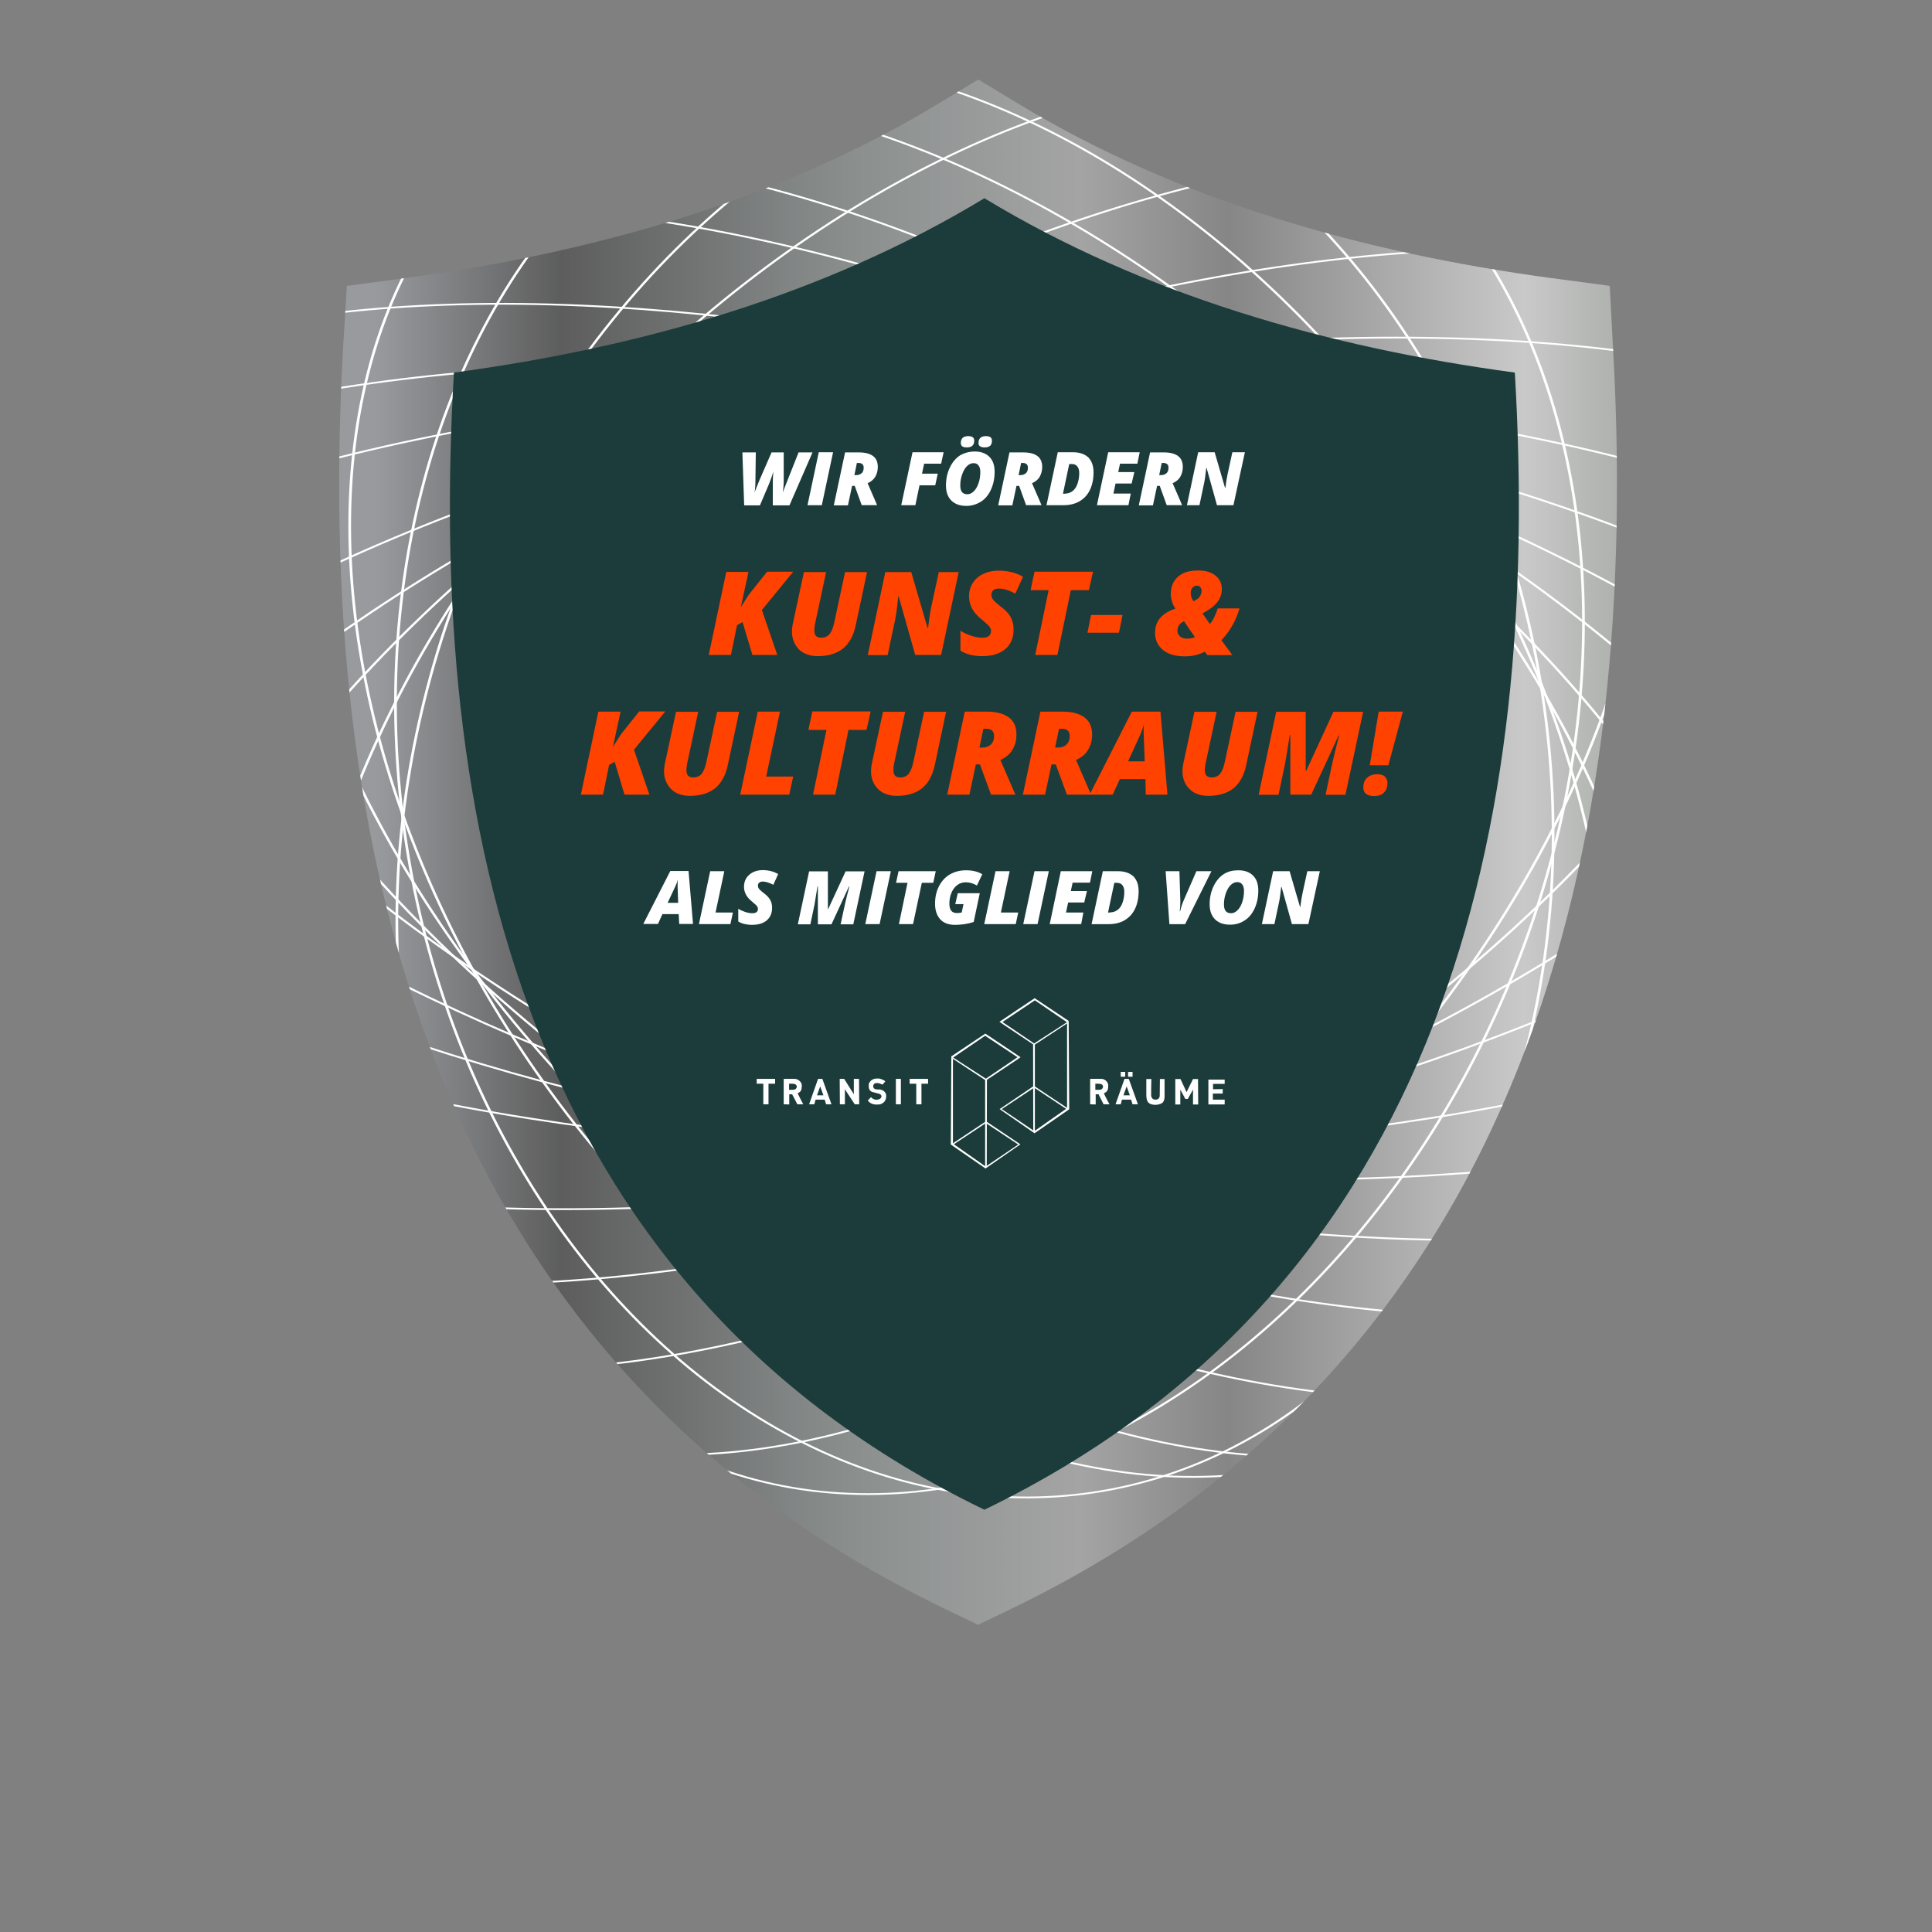 <svg xmlns="http://www.w3.org/2000/svg" xmlns:xlink="http://www.w3.org/1999/xlink" x="0px" y="0px" viewBox="0 0 1080 1080" style="enable-background:new 0 0 1080 1080;" xml:space="preserve"><rect x="0" y="0" width="1080" height="1080" fill="#808080" stroke="none"/><style type="text/css">	.st0{fill:#FF4200;}	.st1{fill:#1C3C3B;}	.st2{opacity:0.55;fill:url(#SVGID_1_);}	.st3{opacity:0.55;}	.st4{opacity:0.55;fill:url(#SVGID_00000146490914728577470880000003041034586038378909_);}	.st5{clip-path:url(#SVGID_00000040547619441703064050000012573605465029298852_);fill:#1C3C3B;}	.st6{clip-path:url(#SVGID_00000101822503571556021280000007902386293531238846_);fill:#1C3C3B;}	.st7{clip-path:url(#SVGID_00000077303296537288911640000015477394624978995584_);fill:#1C3C3B;}	.st8{fill:#FFFFFF;}	.st9{clip-path:url(#SVGID_00000016053065068704657210000006658128275856700055_);fill:#FFFFFF;}	.st10{clip-path:url(#SVGID_00000064353144825598273800000006288857247848090021_);fill:#FFFFFF;}	.st11{clip-path:url(#SVGID_00000064353144825598273800000006288857247848090021_);fill:#1C3C3B;}	.st12{clip-path:url(#SVGID_00000138562163836977822070000010256057508788292749_);fill:#FFFFFF;}	.st13{clip-path:url(#SVGID_00000070821123305643504090000000846438482747753371_);fill:#FF4200;}	.st14{clip-path:url(#SVGID_00000070821123305643504090000000846438482747753371_);}	.st15{opacity:0.55;fill:url(#SVGID_00000132797308530204082570000014571554837695999916_);}	.st16{clip-path:url(#SVGID_00000037653467009128539910000008125053458229500846_);fill:#FFFFFF;}	.st17{clip-path:url(#SVGID_00000020391603335820247630000005735985726503458495_);fill:#FFFFFF;}	.st18{clip-path:url(#SVGID_00000020391603335820247630000005735985726503458495_);fill:#1C3C3B;}	.st19{clip-path:url(#SVGID_00000119815339084498985600000017709786599049105820_);fill:#FFFFFF;}			.st20{clip-path:url(#SVGID_00000070821123305643504090000000846438482747753371_);fill:none;stroke:#FFFFFF;stroke-width:1.561;stroke-miterlimit:10;}			.st21{clip-path:url(#SVGID_00000070821123305643504090000000846438482747753371_);fill:none;stroke:#FFFFFF;stroke-width:5.573;stroke-miterlimit:10;}	.st22{fill:none;stroke:#FFFFFF;stroke-width:1.147;stroke-miterlimit:10;}	.st23{fill:none;}	.st24{clip-path:url(#SVGID_00000047060893797153930480000009883828303935606707_);fill:#FFFFFF;}	.st25{clip-path:url(#SVGID_00000126305793459868516000000000097870964789818284_);fill:#FFFFFF;}	.st26{clip-path:url(#SVGID_00000126305793459868516000000000097870964789818284_);fill:#1C3C3B;}	.st27{clip-path:url(#SVGID_00000066501602224339391570000017688654889928820414_);fill:#FFFFFF;}	.st28{fill-rule:evenodd;clip-rule:evenodd;fill:url(#SVGID_00000126316117535295709390000005538590073106228140_);}	.st29{clip-path:url(#SVGID_00000182508379915080489430000008931620413819893131_);}	.st30{fill:none;stroke:#FFFFFF;stroke-width:1.295;stroke-miterlimit:10;}	.st31{fill-rule:evenodd;clip-rule:evenodd;fill:#1C3C3B;}			.st32{clip-path:url(#SVGID_00000127005204436160913850000001545866192199782839_);fill:url(#SVGID_00000062174145228015742250000015278681737233793176_);}			.st33{clip-path:url(#SVGID_00000127005204436160913850000001545866192199782839_);fill:url(#SVGID_00000144338580263661442710000016180160403913734304_);}	.st34{fill-rule:evenodd;clip-rule:evenodd;fill:url(#SVGID_00000066502378723349287760000010346899366495863691_);}	.st35{clip-path:url(#SVGID_00000129192031465451646890000016986578875693786767_);}	.st36{fill-rule:evenodd;clip-rule:evenodd;fill:#FF4200;}	.st37{fill:url(#SVGID_00000031179033048473006460000017587221722374552508_);}	.st38{fill:url(#SVGID_00000150782435593069521970000006441344915353990559_);}	.st39{fill-rule:evenodd;clip-rule:evenodd;fill:url(#SVGID_00000137849850496600881400000010436088990427988393_);}	.st40{clip-path:url(#SVGID_00000145781410464760078480000002892001636394195131_);}	.st41{clip-path:url(#SVGID_00000000206217193380942080000005502033088069817753_);fill:#FFFFFF;}	.st42{clip-path:url(#SVGID_00000114063645466898425880000010646743053690872231_);fill:#FFFFFF;}	.st43{clip-path:url(#SVGID_00000140701977003432570200000000517470584071828102_);fill:#FFFFFF;}	.st44{fill-rule:evenodd;clip-rule:evenodd;fill:url(#SVGID_00000010285952976864325120000013373559754304102562_);}	.st45{clip-path:url(#SVGID_00000023255143963011078320000004735387109062164866_);}	.st46{clip-path:url(#SVGID_00000170247018449929863970000015765907361001595569_);fill:#FFFFFF;}	.st47{clip-path:url(#SVGID_00000048502487639554882220000011514372014947604392_);fill:#FFFFFF;}	.st48{clip-path:url(#SVGID_00000005243843761967628040000012262640024348609722_);fill:#FFFFFF;}	.st49{fill-rule:evenodd;clip-rule:evenodd;fill:url(#SVGID_00000067928591688367804160000009287100613931022004_);}	.st50{clip-path:url(#SVGID_00000124135144070815319180000016243993640109657762_);}	.st51{fill:none;stroke:#FFFFFF;stroke-width:0.256;stroke-miterlimit:10;}			.st52{clip-path:url(#SVGID_00000165938086518001399120000011848910332234527668_);fill:url(#SVGID_00000163759492931581129020000001259493588074389906_);}			.st53{clip-path:url(#SVGID_00000165938086518001399120000011848910332234527668_);fill:url(#SVGID_00000053519453851932854620000007549258452862270886_);}	.st54{clip-path:url(#SVGID_00000108292141360120620850000011952027737205356735_);fill:#1C3C3B;}	.st55{clip-path:url(#SVGID_00000032634734852097052410000006389341991299870655_);fill:#1C3C3B;}	.st56{clip-path:url(#SVGID_00000106852712866174055820000004041994449441940389_);fill:#1C3C3B;}	.st57{fill-rule:evenodd;clip-rule:evenodd;fill:url(#SVGID_00000125599668258714468180000008776766782938523055_);}	.st58{clip-path:url(#SVGID_00000080914250789221067500000006721161999974799788_);}			.st59{clip-path:url(#SVGID_00000034069348115316718630000001402968026097311116_);fill:url(#SVGID_00000012443941628881885620000013277673247368334981_);}			.st60{clip-path:url(#SVGID_00000034069348115316718630000001402968026097311116_);fill:url(#SVGID_00000051350791679925344910000007983303403731358131_);}	.st61{clip-path:url(#SVGID_00000093882146820938704080000017838931101362411660_);fill:#FF4200;}	.st62{clip-path:url(#SVGID_00000023975459411357907180000013533319918277070978_);fill:#FF4200;}	.st63{clip-path:url(#SVGID_00000026132510687180039170000006291094451258708882_);fill:#FF4200;}</style><g id="Ebene_1"></g><g id="Isolationsmodus"></g><g id="Ebene_4">	<g transform="matrix(1.095,0,0,0.73,15496.7,-102.275)">		<g transform="matrix(1.059,0,0,1.059,-58.752,-91.066)">			<linearGradient id="SVGID_1_" gradientUnits="userSpaceOnUse" x1="-13144.761" y1="834.474" x2="-12430.847" y2="834.474">				<stop offset="2.422288e-02" style="stop-color:#989A9E"></stop>				<stop offset="0.15" style="stop-color:#5D5D5D"></stop>				<stop offset="0.35" style="stop-color:#8B908F"></stop>				<stop offset="0.5" style="stop-color:#A4A4A4"></stop>				<stop offset="0.6" style="stop-color:#868686"></stop>				<stop offset="0.8" style="stop-color:#C9C9C9"></stop>				<stop offset="1" style="stop-color:#727C72"></stop>			</linearGradient>			<path style="fill-rule:evenodd;clip-rule:evenodd;fill:url(#SVGID_1_);" d="M-12530.9,464.8c14.1,360.8-38.8,734.7-289.6,916.6    l-16.3,11.8l-16.3-11.8c-250.8-181.9-303.7-555.8-289.6-916.6l1.6-39.8l28.5-5.7c90.4-18.3,179.7-56.1,256.6-126l19.3-17.5    l19.3,17.5c76.9,69.9,166.2,107.7,256.6,126l28.5,5.7L-12530.9,464.8z"></path>			<g>				<defs>					<path id="SVGID_00000021120704726744898440000012032063229288096645_" d="M-12530.9,464.8c14.1,360.8-38.8,734.7-289.6,916.6      l-16.3,11.8l-16.3-11.8c-250.8-181.9-303.7-555.8-289.6-916.6l1.6-39.8l28.5-5.7c90.4-18.3,179.7-56.1,256.6-126l19.3-17.5      l19.3,17.5c76.9,69.9,166.2,107.7,256.6,126l28.5,5.7L-12530.9,464.8z"></path>				</defs>				<clipPath id="SVGID_00000181785690488019369650000001688392825923739267_">					<use xlink:href="#SVGID_00000021120704726744898440000012032063229288096645_" style="overflow:visible;"></use>				</clipPath>				<g style="clip-path:url(#SVGID_00000181785690488019369650000001688392825923739267_);">					<ellipse class="st30" cx="-12836.3" cy="774.1" rx="527.6" ry="277.4"></ellipse>											<ellipse transform="matrix(0.223 -0.975 0.975 0.223 -10728.772 -11911.71)" class="st30" cx="-12836.3" cy="774.1" rx="277.4" ry="527.6"></ellipse>											<ellipse transform="matrix(0.432 -0.902 0.902 0.432 -7987.262 -11136.315)" class="st30" cx="-12836.3" cy="774.1" rx="277.4" ry="527.6"></ellipse>											<ellipse transform="matrix(0.647 -0.762 0.762 0.647 -5120.561 -9513.668)" class="st30" cx="-12836.3" cy="774.1" rx="277.4" ry="527.6"></ellipse>											<ellipse transform="matrix(0.79 -0.614 0.614 0.79 -3175.893 -7713.954)" class="st30" cx="-12836.3" cy="774.1" rx="277.4" ry="527.6"></ellipse>											<ellipse transform="matrix(0.908 -0.42 0.42 0.908 -1509.985 -5315.631)" class="st30" cx="-12836.3" cy="774.1" rx="277.4" ry="527.6"></ellipse>											<ellipse transform="matrix(0.962 -0.273 0.273 0.962 -699.282 -3475.944)" class="st30" cx="-12836.3" cy="774.1" rx="277.4" ry="527.6"></ellipse>											<ellipse transform="matrix(0.998 -6.600204e-02 6.600204e-02 0.998 -79.08 -845.537)" class="st30" cx="-12836.3" cy="774.1" rx="277.4" ry="527.6"></ellipse>											<ellipse transform="matrix(0.155 -0.988 0.988 0.155 -11606.153 -12026.614)" class="st30" cx="-12836.3" cy="774.1" rx="527.6" ry="277.4"></ellipse>											<ellipse transform="matrix(0.382 -0.924 0.924 0.382 -8650.266 -11385.19)" class="st30" cx="-12836.3" cy="774.1" rx="527.6" ry="277.4"></ellipse>											<ellipse transform="matrix(0.647 -0.762 0.762 0.647 -5120.561 -9513.668)" class="st30" cx="-12836.3" cy="774.1" rx="527.6" ry="277.4"></ellipse>											<ellipse transform="matrix(0.828 -0.56 0.56 0.828 -2635.852 -7056.692)" class="st30" cx="-12836.3" cy="774.1" rx="527.6" ry="277.4"></ellipse>											<ellipse transform="matrix(0.943 -0.333 0.333 0.943 -988.949 -4226.941)" class="st30" cx="-12836.3" cy="774.1" rx="527.6" ry="277.4"></ellipse>				</g>			</g>		</g>		<g>			<path class="st31" d="M-13920.5,425.4c-13.4,343,34.3,699.2,270.8,870.8c236.5-171.6,284.2-527.8,270.8-870.8    c-95.7-19.3-189.5-59.6-270.8-133.5C-13731,365.8-13824.8,406.1-13920.5,425.4z"></path>		</g>	</g>	<g>		<g>			<path class="st8" d="M441.1,605.8l0,3.4c0.8,0,1.5,0,2.2,0c1.2,0,2.1-0.7,2.1-1.8C445.3,605.6,443.1,605.8,441.1,605.8     M449,617.3h-3.3c0,0-2.1-4.2-2.9-5.6c0,0-0.8,0-1.6,0c0,1.2,0,5.7,0,5.7c-0.3,0-2.7-0.1-3.1-0.1c0-4.7,0-9.4,0-14.2    c0,0,4.4-0.1,6.5,0c1.7,0.2,3.5,1.8,3.6,3.4c0.1,2-0.3,3.4-1.2,4c-0.1,0.1-0.2,0.1-0.3,0.2c-0.2,0.1-0.5,0.3-0.8,0.5    C446.8,613.1,449,617.3,449,617.3"></path>			<path class="st8" d="M643.5,612.6c0.2,0.8,0.6,2.1,2.4,2.1c2,0,2.3-1.3,2.4-2.1c0-0.2,0.1-9.4,0.1-9.4l2.6,0l0,8.8    c0.1,1.7-0.1,3.3-1.1,4.4c-0.4,0.4-2.1,1.2-3.9,1.2c-2.5,0-3.4-0.7-4-1.2c-0.9-0.9-1.2-2.5-1.2-4.4l0-8.8h2.9    C643.5,603.1,643.5,612.5,643.5,612.6"></path>			<path class="st8" d="M458.5,607.3l-1.8,5l3.6,0L458.5,607.3z M452.3,617.3c1.6-4.5,3.4-9.6,5-14.2h2.4l5.1,14.2l-3,0l-0.8-2.6    l-5.1,0l-0.7,2.6H452.3z"></path>			<path class="st8" d="M488.2,606.7c-0.3,1.1,0.2,2.3,2.3,2.3c1.9-0.1,3.5,0.4,4.5,2c0.7,1.2,0.5,4.1-1.1,5.3c-0.6,0.5-1,0.7-1.8,1    c-2.6,0.4-5.3,0.2-7-2.1l1.8-1.9c0,0,1.7,2.2,4.5,1.2c1.6-0.6,2-2.5,0-3.1c-1.3-0.4-2.6-0.6-3.8-1c-1.8-0.6-2-2.2-2-3.8    c0-1.6,1.5-3,2.8-3.4c0.5-0.2,0.7-0.3,2.3-0.3c1.9-0.1,4.2,1.5,4.2,1.5s-0.9,1.3-1.6,1.9C492.2,605.7,488.8,604.5,488.2,606.7"></path>			<path class="st8" d="M683.5,608.8l0,2.5l-5.5,0v3.4l6.6,0v2.7h-9.1c0,0,0-9.3,0-13.9h9.1l0,2.4l-6.5,0c0,0,0,3,0,3l0,0    L683.5,608.8z"></path>		</g>		<polygon class="st8" points="508.5,603.1 518.8,603.1 518.8,605.8 515.1,605.8 515.1,617.3 512.2,617.3 512.2,605.8 508.5,605.8      "></polygon>		<polygon class="st8" points="423,605.8 426.7,605.8 426.7,617.3 429.6,617.3 429.6,605.8 433.3,605.8 433.3,603.1 423,603.1   "></polygon>		<polygon class="st8" points="629,599.2 629,601.9 626.5,601.9 626.5,599.2   "></polygon>		<g>			<defs>				<rect id="SVGID_00000183960468996038607080000003959558947062630835_" x="423" y="558.1" width="261.7" height="95.1"></rect>			</defs>			<clipPath id="SVGID_00000022552750009569311650000015969749026979132298_">				<use xlink:href="#SVGID_00000183960468996038607080000003959558947062630835_" style="overflow:visible;"></use>			</clipPath>			<path style="clip-path:url(#SVGID_00000022552750009569311650000015969749026979132298_);fill:#FFFFFF;" d="M612.3,605.8l0,3.4    c0.8,0,1.5,0,2.2,0c1.2,0,2.1-0.7,2.1-1.8C616.5,605.6,614.3,605.8,612.3,605.8 M620.2,617.3h-3.3c0,0-2.1-4.2-2.8-5.6    c0,0-0.8,0-1.6,0c0,1.2,0,5.7,0,5.7c-0.3,0-2.7-0.1-3.1-0.1c0-4.7,0-9.4,0-14.2c0,0,4.4-0.1,6.5,0c1.6,0.1,3.4,1.5,3.6,3.4    c0.1,2-0.3,3.4-1.3,4c-0.1,0.1-0.2,0.1-0.3,0.2c-0.2,0.1-0.5,0.3-0.8,0.5C617.9,613.1,620.2,617.3,620.2,617.3"></path>		</g>		<polygon class="st8" points="633.1,599.2 633.1,601.9 630.6,601.9 630.6,599.2   "></polygon>		<polygon class="st8" points="500.8,603.1 503.6,603.1 503.6,605.8 503.6,617.3 500.8,617.3   "></polygon>		<g>			<defs>				<rect id="SVGID_00000149360803354409898290000002500906783399858876_" x="423" y="558.1" width="261.7" height="95.1"></rect>			</defs>			<clipPath id="SVGID_00000065064368709011008050000011025182355439284638_">				<use xlink:href="#SVGID_00000149360803354409898290000002500906783399858876_" style="overflow:visible;"></use>			</clipPath>			<path style="clip-path:url(#SVGID_00000065064368709011008050000011025182355439284638_);fill:#FFFFFF;" d="M629.8,607.3l-1.8,5    l3.6,0L629.8,607.3z M623.6,617.3c1.6-4.5,3.4-9.6,5-14.2h2.4l5.1,14.2l-3,0l-0.8-2.6l-5.1,0l-0.7,2.6H623.6z"></path>			<path style="clip-path:url(#SVGID_00000065064368709011008050000011025182355439284638_);fill:#FFFFFF;" d="M596.5,619.3L578,607    L558.8,620l19.5,13.5l19.4-13.4l-0.3-49.3l-19.3,12.5l-17.7-12l18.1-12.1l17.9,12.2l1-0.7l-19-12.7c0,0-19.7,13.1-19.7,13.2    c0.1,0.2,19.3,12.9,19.4,13c1.3-0.8,18.4-12.1,18.4-12.1L596.5,619.3l-0.6,0.6l-17.4,12.2l0-48.4l-1,0l0.1,48.2L560,620l18.1-12    l18.1,12L596.5,619.3z"></path>			<path style="clip-path:url(#SVGID_00000065064368709011008050000011025182355439284638_);fill:#FFFFFF;" d="M532.7,639.1    l18.5-12.3l19.2,12.9l-19.5,13.5l-19.4-13.4l0.3-49.3l19.3,12.5l17.7-12L550.7,579l-17.9,12.2l-1-0.7l19-12.7    c0,0,19.7,13.1,19.7,13.2c-0.1,0.2-19.3,12.9-19.4,13c-1.3-0.8-18.4-12.1-18.4-12.1L532.7,639.1l0.6,0.6l17.4,12.2l0-48.4l1,0    l-0.1,48.2l17.6-11.9l-18.1-12l-18.1,12L532.7,639.1z"></path>		</g>		<g>			<defs>				<rect id="SVGID_00000045606933919195389850000012983335431531693712_" x="423" y="558.1" width="261.7" height="95.1"></rect>			</defs>			<clipPath id="SVGID_00000179615325374047997870000004731681142792874908_">				<use xlink:href="#SVGID_00000045606933919195389850000012983335431531693712_" style="overflow:visible;"></use>			</clipPath>			<path style="clip-path:url(#SVGID_00000179615325374047997870000004731681142792874908_);fill:#FFFFFF;" d="M659.8,609.1l0,8.3    H657c0,0,0-9.8,0-14.2h2.9l3.4,7.3c0,0,2.7-5.5,3.6-7.3h2.8l0.1,14.2h-2.9l0-8.3l-2.9,5.2l-1.4,0L659.8,609.1z"></path>		</g>		<polygon class="st8" points="477.3,611.7 477.3,603.1 480.2,603.1 480.3,617.3 477.8,617.3 472.3,608.9 472.3,617.3 469.5,617.3    469.4,603.1 471.9,603.1   "></polygon>	</g>	<g>		<g>			<path class="st8" d="M421.8,275.3l0.8-2.1l1.9-4.7l6.8-15.6h6.8v16c0,2.1-0.2,4.2-0.5,6.4c0.1-0.4,1-2.7,2.7-7l6.1-15.4h7.8    l-12.9,29.6h-9.3v-12.5c0-2.1,0.1-4.3,0.3-6.6c-0.4,1.8-1.2,4.1-2.4,7.1l-5.1,12H416l-1-29.6h7.5l-0.2,14.8    C422.3,271.3,422.1,273.8,421.8,275.3z"></path>			<path class="st8" d="M451.4,282.4l6.3-29.6h8l-6.3,29.6H451.4z"></path>			<path class="st8" d="M476.3,271.7l-2.3,10.8h-7.9l6.3-29.6h7.8c3.4,0,6,0.7,7.8,2c1.8,1.3,2.7,3.4,2.7,6.1c0,2.1-0.5,3.9-1.4,5.5    c-1,1.6-2.4,2.8-4.3,3.6l4.5,10.4l0.8,1.9h-8.6l-3.9-10.8H476.3z M477.6,265.6h1c1.3,0,2.3-0.4,3.1-1.1s1.1-1.8,1.1-3.1    c0-0.8-0.2-1.5-0.7-1.9c-0.5-0.4-1.1-0.7-2-0.7H479L477.6,265.6z"></path>			<path class="st8" d="M511.7,282.4h-7.9l6.3-29.6h17.4l-1.4,6.4h-9.5l-1.2,5.6h8.8l-1.4,6.5H514L511.7,282.4z"></path>			<path class="st8" d="M544.9,252.4c3.5,0,6.2,1,8.2,3s2.9,4.8,2.9,8.4s-0.7,6.9-2,9.8s-3.2,5.3-5.6,6.8s-5.1,2.4-8.2,2.4    c-3.6,0-6.4-1-8.4-3s-3-4.8-3-8.4s0.7-6.9,2.1-9.9s3.3-5.3,5.7-6.9C539,253.2,541.8,252.4,544.9,252.4z M548,263.8    c0-1.5-0.3-2.7-1-3.6c-0.6-0.9-1.6-1.3-2.8-1.3c-1.3,0-2.6,0.6-3.7,1.7s-2,2.7-2.7,4.7s-1,4-1,6.1c0,3.3,1.3,4.9,4,4.9    c1.3,0,2.5-0.6,3.6-1.7c1.1-1.1,2-2.6,2.6-4.5C547.7,268.2,548,266.1,548,263.8z M537.1,247.6c0-2.5,1.4-3.8,4.1-3.8    c2.3,0,3.4,0.8,3.4,2.5c0,2.6-1.4,3.8-4.1,3.8c-1.2,0-2.1-0.2-2.6-0.6C537.4,249.1,537.1,248.5,537.1,247.6z M547,247.6    c0-2.5,1.4-3.8,4.1-3.8c2.3,0,3.4,0.8,3.4,2.5c0,1.3-0.3,2.3-1,2.9c-0.7,0.6-1.7,0.9-3,0.9c-1.2,0-2.1-0.2-2.6-0.6    C547.2,249.1,547,248.5,547,247.6z"></path>			<path class="st8" d="M568.2,271.7l-2.3,10.8H558l6.3-29.6h7.8c3.4,0,6,0.7,7.8,2c1.8,1.3,2.7,3.4,2.7,6.1c0,2.1-0.5,3.9-1.4,5.5    s-2.4,2.8-4.3,3.6l4.5,10.4l0.8,1.9h-8.6l-3.9-10.8H568.2z M569.4,265.6h1c1.3,0,2.3-0.4,3.1-1.1s1.1-1.8,1.1-3.1    c0-0.8-0.2-1.5-0.7-1.9s-1.1-0.7-2-0.7h-1.1L569.4,265.6z"></path>			<path class="st8" d="M611.3,264c0,3.8-0.7,7.1-2,9.8c-1.3,2.8-3.3,4.9-5.8,6.4s-5.6,2.2-9,2.2h-9.5l6.3-29.6h8.4    c3.7,0,6.6,1,8.7,2.9C610.3,257.7,611.3,260.5,611.3,264z M595.6,275.9c1.5,0,2.8-0.5,4-1.4c1.2-0.9,2.1-2.3,2.7-4    c0.6-1.7,1-3.7,1-6c0-1.7-0.4-3-1.1-3.8c-0.7-0.9-1.7-1.3-3.1-1.3h-1.4l-3.5,16.6H595.6z"></path>			<path class="st8" d="M630.8,282.4h-17.6l6.3-29.6h17.6l-1.3,6.4h-9.7l-1,4.7h9l-1.5,6.4h-9l-1.2,5.6h9.7L630.8,282.4z"></path>			<path class="st8" d="M646.8,271.7l-2.3,10.8h-7.9l6.3-29.6h7.8c3.4,0,6,0.7,7.8,2c1.8,1.3,2.7,3.4,2.7,6.1c0,2.1-0.5,3.9-1.4,5.5    s-2.4,2.8-4.3,3.6l4.5,10.4l0.8,1.9h-8.6l-3.9-10.8H646.8z M648,265.6h1c1.3,0,2.3-0.4,3.1-1.1s1.1-1.8,1.1-3.1    c0-0.8-0.2-1.5-0.7-1.9s-1.1-0.7-2-0.7h-1.1L648,265.6z"></path>			<path class="st8" d="M689.5,282.4h-9.2l-5.8-20.8h-0.2c-0.4,3.9-0.8,6.7-1.2,8.5l-2.6,12.3h-7l6.3-29.6h9.2l5.8,19.9h0.2    c0.4-3.2,0.8-5.7,1.2-7.5l2.7-12.4h7L689.5,282.4z"></path>		</g>		<g>			<g>				<path class="st0" d="M434.5,366.1h-13.9l-5.5-18.4l-3.1,1.8l-3.4,16.6h-12.4l9.8-46.4h12.4l-4.3,19.8l1.2-1.9     c1.9-3,3.2-5.1,4.1-6.2l9.4-11.8h14.6l-17.5,21.4L434.5,366.1z"></path>				<path class="st0" d="M484.7,319.7l-6.3,29.6c-1.2,5.9-3.6,10.3-7.1,13.2c-3.5,2.8-8.3,4.3-14.3,4.3c-2.8,0-5.3-0.6-7.5-1.7     s-3.8-2.8-5-4.9c-1.2-2.1-1.8-4.4-1.8-7c0-1.4,0.1-2.7,0.4-4.1l6.3-29.3h12.4l-6.2,29c-0.3,1.4-0.4,2.7-0.4,3.7     c0,2.7,1.3,4,3.8,4c2,0,3.6-0.7,4.7-2c1.1-1.4,2-3.5,2.6-6.3l6.1-28.4H484.7z"></path>				<path class="st0" d="M526.1,366.1h-14.5l-9.2-32.6h-0.3c-0.6,6.2-1.2,10.6-1.8,13.3l-4.1,19.4h-11.1l9.8-46.4h14.5l9.1,31.2h0.3     c0.6-5,1.2-8.9,1.8-11.8l4.2-19.4h11.1L526.1,366.1z"></path>				<path class="st0" d="M566.6,351.9c0,4.7-1.6,8.4-4.7,11c-3.1,2.6-7.5,3.9-13,3.9c-2.3,0-4.5-0.3-6.6-0.8s-3.9-1.3-5.4-2.3v-11.1     c1.8,1.1,3.8,2.1,6.1,2.8c2.3,0.8,4.4,1.1,6.2,1.1c1.6,0,2.8-0.3,3.6-1c0.8-0.7,1.2-1.6,1.2-2.8c0-0.6-0.1-1.1-0.4-1.6     c-0.3-0.5-0.6-1-1.1-1.5c-0.5-0.5-1.7-1.6-3.7-3.3c-2.5-2-4.3-4-5.4-6.1s-1.7-4.4-1.7-6.8c0-2.8,0.7-5.3,2.1-7.5     c1.4-2.2,3.3-3.9,5.9-5.1c2.5-1.2,5.4-1.8,8.5-1.8c5.1,0,9.6,1.1,13.7,3.4l-4.3,9.4c-3.6-1.9-6.7-2.8-9.2-2.8     c-1.4,0-2.4,0.3-3.1,0.9s-1.1,1.5-1.1,2.6c0,1,0.4,2,1.1,2.9c0.7,0.9,2.1,2.1,4,3.6c2.5,1.8,4.4,3.8,5.6,5.8     C566,346.9,566.6,349.3,566.6,351.9z"></path>				<path class="st0" d="M591.1,366.1h-12.4l7.5-36.2h-10.1l2.2-10.3H611l-2.3,10.3h-10.1L591.1,366.1z"></path>				<path class="st0" d="M607.9,353.7l2-9.9h17.6l-2,9.9H607.9z"></path>				<path class="st0" d="M645.7,353.9c0-3.4,0.9-6.2,2.8-8.4c1.9-2.2,4.7-4,8.6-5.3c-0.8-1-1.4-2.2-1.9-3.8     c-0.5-1.5-0.7-2.9-0.7-4.2c0-4.2,1.3-7.4,4-9.8c2.7-2.4,6.4-3.5,11.3-3.5c4,0,7.2,0.9,9.6,2.8c2.4,1.9,3.6,4.4,3.6,7.5     c0,2.8-0.8,5.2-2.5,7.4c-1.7,2.2-4.5,4.3-8.3,6.3l4.1,5.9c0.8-0.8,1.6-2,2.4-3.6c0.8-1.7,1.5-3.4,2-5.1h12.2     c-1,3.4-2.3,6.6-4.1,9.7c-1.7,3.1-3.8,5.7-6,8.1l6.1,8.3h-14l-1.4-1.9c-3.3,1.7-7,2.6-11.1,2.6c-5.2,0-9.2-1.1-12.1-3.4     S645.7,358,645.7,353.9z M663.6,357c1.6,0,3.1-0.3,4.4-0.8l-6.1-8.9c-2.5,1.1-3.7,2.9-3.7,5.3c0,1.3,0.5,2.4,1.5,3.2     C660.6,356.6,661.9,357,663.6,357z M669.1,327.4c-1,0-1.9,0.4-2.5,1.1c-0.6,0.7-1,1.7-1,3c0,1.6,0.5,3.1,1.6,4.6     c1.5-0.7,2.7-1.5,3.4-2.5c0.7-1,1.1-2.2,1.1-3.4c0-0.7-0.2-1.4-0.7-1.9C670.5,327.6,669.9,327.4,669.1,327.4z"></path>				<path class="st0" d="M363,444.2h-13.9l-5.5-18.4l-3.1,1.8l-3.4,16.6h-12.4l9.8-46.4h12.4l-4.3,19.8l1.2-1.9     c1.9-3,3.2-5.1,4.1-6.2l9.4-11.8h14.6l-17.5,21.4L363,444.2z"></path>				<path class="st0" d="M413.2,397.8l-6.3,29.6c-1.2,5.9-3.6,10.3-7.1,13.2c-3.5,2.8-8.3,4.3-14.3,4.3c-2.8,0-5.3-0.6-7.5-1.7     c-2.2-1.2-3.8-2.8-5-4.9c-1.2-2.1-1.8-4.4-1.8-7c0-1.4,0.1-2.7,0.4-4.1l6.3-29.3h12.4l-6.2,29c-0.3,1.4-0.4,2.7-0.4,3.7     c0,2.7,1.3,4,3.8,4c2,0,3.6-0.7,4.7-2c1.1-1.4,2-3.5,2.6-6.3l6.1-28.4H413.2z"></path>				<path class="st0" d="M413.8,444.2l9.8-46.4H436l-7.7,36.3h15.1l-2.2,10.1H413.8z"></path>				<path class="st0" d="M466.9,444.2h-12.4L462,408h-10.1l2.2-10.3h32.6l-2.3,10.3h-10.1L466.9,444.2z"></path>				<path class="st0" d="M528.9,397.8l-6.3,29.6c-1.2,5.9-3.6,10.3-7.1,13.2c-3.5,2.8-8.3,4.3-14.3,4.3c-2.8,0-5.3-0.6-7.5-1.7     c-2.2-1.2-3.8-2.8-5-4.9c-1.2-2.1-1.8-4.4-1.8-7c0-1.4,0.1-2.7,0.4-4.1l6.3-29.3H506l-6.2,29c-0.3,1.4-0.4,2.7-0.4,3.7     c0,2.7,1.3,4,3.8,4c2,0,3.6-0.7,4.7-2c1.1-1.4,2-3.5,2.6-6.3l6.1-28.4H528.9z"></path>				<path class="st0" d="M545.5,427.3l-3.6,16.9h-12.4l9.8-46.4h12.3c5.3,0,9.4,1.1,12.3,3.2s4.3,5.3,4.3,9.6c0,3.3-0.8,6.2-2.3,8.6     c-1.5,2.5-3.7,4.3-6.7,5.6l7.1,16.4l1.3,3H554l-6.2-16.9H545.5z M547.5,417.9h1.6c2,0,3.6-0.6,4.8-1.7c1.2-1.2,1.8-2.8,1.8-4.8     c0-1.3-0.4-2.3-1.1-3c-0.7-0.7-1.8-1-3.2-1h-1.7L547.5,417.9z"></path>				<path class="st0" d="M587.8,427.3l-3.6,16.9h-12.4l9.8-46.4h12.3c5.3,0,9.4,1.1,12.3,3.2c2.8,2.1,4.3,5.3,4.3,9.6     c0,3.3-0.8,6.2-2.3,8.6c-1.5,2.5-3.7,4.3-6.7,5.6l7.1,16.4l1.3,3h-13.5l-6.2-16.9H587.8z M589.8,417.9h1.6c2,0,3.6-0.6,4.8-1.7     c1.2-1.2,1.8-2.8,1.8-4.8c0-1.3-0.4-2.3-1.1-3c-0.7-0.7-1.8-1-3.2-1H592L589.8,417.9z"></path>				<path class="st0" d="M640.3,435.5H626l-4,8.7h-12.9l23.6-46.4h16l3.9,46.4h-12.1L640.3,435.5z M630.6,425.6h9.3l-0.5-13.5     l-0.1-2.7c0-1.6,0-3,0.1-4.2c-0.5,1.8-1.2,3.6-1.9,5.3L630.6,425.6z"></path>				<path class="st0" d="M703,397.8l-6.3,29.6c-1.2,5.9-3.6,10.3-7.1,13.2c-3.5,2.8-8.3,4.3-14.3,4.3c-2.8,0-5.3-0.6-7.5-1.7     c-2.2-1.2-3.8-2.8-5-4.9c-1.2-2.1-1.8-4.4-1.8-7c0-1.4,0.1-2.7,0.4-4.1l6.3-29.3h12.4l-6.2,29c-0.3,1.4-0.4,2.7-0.4,3.7     c0,2.7,1.3,4,3.8,4c2,0,3.6-0.7,4.7-2c1.1-1.4,2-3.5,2.6-6.3l6.1-28.4H703z"></path>				<path class="st0" d="M721.3,444.2v-33.3H721c-1.4,8.8-2.3,14.2-2.7,16.3l-3.6,17.1h-11.1l9.8-46.4h16.5v33h0.3l15.2-33H762     l-9.9,46.4h-11.1l3.7-17.4c1.1-4.8,2.2-9.4,3.4-13.8l0.5-2h-0.3L733,444.2H721.3z"></path>				<path class="st0" d="M762.1,440.2c0-2.3,0.7-4.1,2.1-5.4c1.4-1.3,3.3-2,5.7-2c1.8,0,3.3,0.4,4.2,1.3s1.5,2.1,1.5,3.6     c0,2.3-0.7,4.1-2,5.4s-3.2,1.9-5.5,1.9c-1.9,0-3.3-0.4-4.4-1.2S762.1,441.8,762.1,440.2z M776.1,427.8h-10.4l5-30h13.5     L776.1,427.8z"></path>			</g>		</g>		<g>			<path class="st8" d="M379.4,511h-9.1l-2.5,5.5h-8.2l15.1-29.6h10.2l2.5,29.6h-7.7L379.4,511z M373.2,504.7h5.9l-0.3-8.6l0-1.7    c0-1,0-1.9,0.1-2.7c-0.3,1.2-0.7,2.3-1.2,3.4L373.2,504.7z"></path>			<path class="st8" d="M390.7,516.6l6.3-29.6h7.9l-4.9,23.1h9.7l-1.4,6.5H390.7z"></path>			<path class="st8" d="M431.6,507.5c0,3-1,5.3-3,7c-2,1.7-4.8,2.5-8.3,2.5c-1.5,0-2.9-0.2-4.2-0.5c-1.3-0.3-2.5-0.8-3.4-1.4V508    c1.1,0.7,2.4,1.3,3.9,1.8c1.5,0.5,2.8,0.7,4,0.7c1,0,1.8-0.2,2.3-0.6c0.5-0.4,0.8-1,0.8-1.8c0-0.4-0.1-0.7-0.2-1    c-0.2-0.3-0.4-0.6-0.7-1c-0.3-0.3-1.1-1-2.4-2.1c-1.6-1.3-2.7-2.6-3.4-3.9c-0.7-1.3-1.1-2.8-1.1-4.4c0-1.8,0.4-3.4,1.3-4.8    c0.9-1.4,2.1-2.5,3.7-3.3c1.6-0.8,3.4-1.2,5.4-1.2c3.2,0,6.1,0.7,8.7,2.2l-2.7,6c-2.3-1.2-4.3-1.8-5.9-1.8c-0.9,0-1.5,0.2-2,0.6    s-0.7,0.9-0.7,1.7c0,0.7,0.2,1.3,0.7,1.9c0.5,0.6,1.3,1.3,2.6,2.3c1.6,1.2,2.8,2.4,3.5,3.7C431.3,504.3,431.6,505.8,431.6,507.5z    "></path>			<path class="st8" d="M457.2,516.6v-21.2h-0.2c-0.9,5.6-1.5,9.1-1.7,10.4l-2.3,10.9h-7l6.3-29.6h10.5v21h0.2l9.7-21h10.6    l-6.3,29.6h-7.1l2.4-11.1c0.7-3.1,1.4-6,2.2-8.8l0.3-1.3h-0.2l-9.8,21.2H457.2z"></path>			<path class="st8" d="M483.7,516.6l6.3-29.6h8l-6.3,29.6H483.7z"></path>			<path class="st8" d="M510.4,516.6h-7.9l4.8-23.1h-6.4l1.4-6.5h20.8l-1.4,6.5h-6.4L510.4,516.6z"></path>			<path class="st8" d="M535.4,499.3h12.3l-3.4,16.1c-3.4,1.1-6.9,1.6-10.5,1.6c-3.5,0-6.3-1-8.2-3.1c-1.9-2.1-2.9-5-2.9-8.7    c0-3.6,0.7-6.9,2.2-9.8c1.5-2.9,3.5-5.1,6.1-6.6c2.6-1.5,5.6-2.3,9-2.3c3.6,0,6.6,0.7,9.1,2.2l-3,6.3c-2.1-1.2-4.1-1.8-6.2-1.8    c-1.8,0-3.4,0.5-4.7,1.5c-1.4,1-2.5,2.4-3.3,4.3s-1.2,4-1.2,6.1c0,3.6,1.4,5.3,4.2,5.3c0.9,0,1.7-0.1,2.7-0.3l1-4.7h-4.6    L535.4,499.3z"></path>			<path class="st8" d="M550.2,516.6l6.3-29.6h7.9l-4.9,23.1h9.7l-1.4,6.5H550.2z"></path>			<path class="st8" d="M572,516.6l6.3-29.6h8l-6.3,29.6H572z"></path>			<path class="st8" d="M604.4,516.6h-17.6L593,487h17.6l-1.3,6.4h-9.7l-1,4.7h9l-1.5,6.4h-9l-1.2,5.6h9.7L604.4,516.6z"></path>			<path class="st8" d="M636.5,498.2c0,3.8-0.7,7.1-2,9.8c-1.3,2.8-3.3,4.9-5.8,6.4c-2.5,1.5-5.6,2.2-9,2.2h-9.5l6.3-29.6h8.4    c3.7,0,6.6,1,8.7,2.9C635.5,491.9,636.5,494.6,636.5,498.2z M620.8,510c1.5,0,2.8-0.5,4-1.4c1.2-0.9,2.1-2.3,2.7-4    c0.6-1.7,1-3.7,1-6c0-1.7-0.4-3-1.1-3.8c-0.7-0.9-1.7-1.3-3.1-1.3h-1.4l-3.5,16.6H620.8z"></path>			<path class="st8" d="M668.8,487h8.4l-14.7,29.6h-8.8l-2.1-29.6h7.7l0.5,16.2v1c0,1.9-0.1,3.7-0.3,5.2h0.2    c0.2-0.9,0.5-1.9,0.9-3.2c0.4-1.3,0.8-2.2,1.1-2.9L668.8,487z"></path>			<path class="st8" d="M692.3,486.5c3.5,0,6.2,1,8.2,3s2.9,4.8,2.9,8.4s-0.7,6.9-2,9.8s-3.2,5.3-5.6,6.8c-2.4,1.6-5.1,2.4-8.2,2.4    c-3.6,0-6.4-1-8.4-3c-2-2-3-4.8-3-8.4s0.7-6.9,2.1-9.9s3.3-5.3,5.7-6.9S689.2,486.5,692.3,486.5z M695.4,498c0-1.5-0.3-2.7-1-3.6    c-0.6-0.9-1.6-1.3-2.8-1.3c-1.3,0-2.6,0.6-3.7,1.7s-2,2.7-2.7,4.7s-1,4-1,6.1c0,3.3,1.3,4.9,4,4.9c1.3,0,2.5-0.6,3.6-1.7    c1.1-1.1,2-2.6,2.6-4.5C695.1,502.3,695.4,500.3,695.4,498z"></path>			<path class="st8" d="M731.4,516.6h-9.2l-5.8-20.8h-0.2c-0.4,3.9-0.8,6.7-1.2,8.5l-2.6,12.3h-7l6.3-29.6h9.2l5.8,19.9h0.2    c0.4-3.2,0.8-5.7,1.2-7.5l2.7-12.4h7L731.4,516.6z"></path>		</g>	</g></g><g id="Ebene_3"></g></svg>